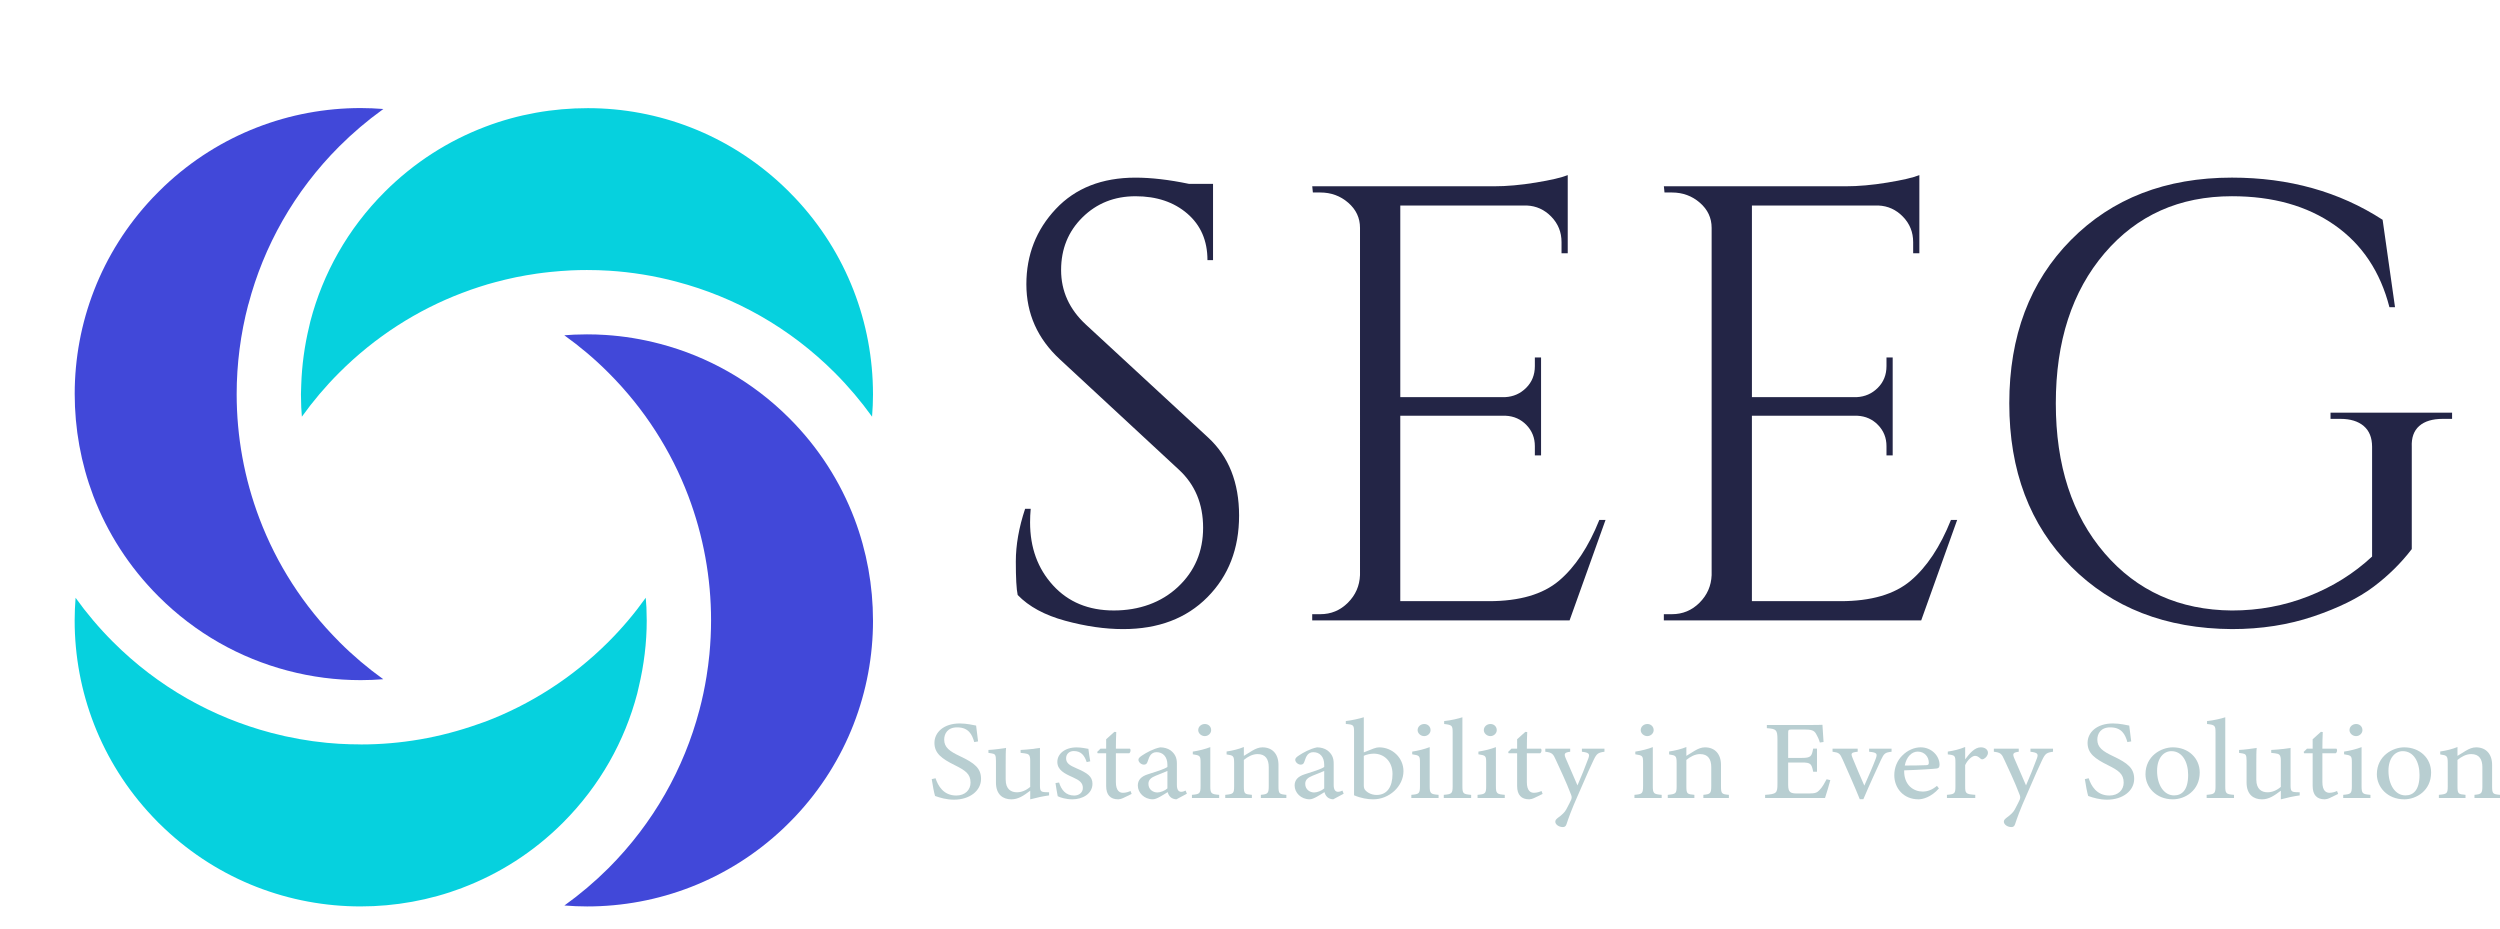 <?xml version="1.0" encoding="UTF-8"?>
<svg id="Layer_1" data-name="Layer 1" xmlns="http://www.w3.org/2000/svg" viewBox="0 0 1402.9 521.53">
  <defs>
    <style>
      .cls-1 {
        fill: #06d1de;
      }

      .cls-2 {
        fill: #4148d9;
      }

      .cls-3 {
        fill: #b8ced1;
      }

      .cls-4 {
        fill: #232546;
      }
    </style>
  </defs>
  <g>
    <path class="cls-1" d="M362.92,348.14c0,12.53-1.54,25.03-4.46,37.27-.3,1.21-.53,2.46-.85,3.67,0,.07-.03,.1-.03,.13-6.99,26.58-20.84,51.58-41.67,72.45-16.6,16.6-35.86,28.74-56.4,36.52-.03,.03-.07,.03-.1,.07-18.31,6.92-37.7,10.4-57.06,10.4-39.67,0-79.21-14.57-110.08-43.74-1.12-1.05-2.26-2.17-3.38-3.25-1.08-1.12-2.2-2.23-3.25-3.38-29.17-30.88-43.74-70.41-43.74-110.08,0-4.27,.2-8.5,.52-12.73,6.2,8.66,13.19,16.93,20.97,24.71,25.36,25.4,56.11,42.42,88.56,50.99,.07,.03,.13,.07,.23,.07,10.27,2.72,20.74,4.59,31.27,5.61,2.2,.2,4.43,.36,6.63,.52,4.07,.23,8.1,.36,12.17,.36,.07,0,.13,.03,.2,.03,11.16,0,22.28-.95,33.27-2.85,11.02-1.9,21.89-4.76,32.52-8.53,1.35-.46,2.69-.92,4.04-1.41h.03c25.2-9.58,48.86-24.54,69.13-44.79,7.78-7.78,14.73-16.04,20.93-24.74,.16,1.8,.3,3.61,.39,5.45,.1,2.4,.16,4.82,.16,7.25Z"/>
    <path class="cls-1" d="M489.9,221.03c0,4.27-.2,8.56-.53,12.8-6.23-8.66-13.19-16.93-20.97-24.71-25.4-25.4-56.11-42.42-88.56-50.99-.07-.03-.16-.07-.23-.07-12.34-3.28-24.94-5.32-37.6-6.14-4.2-.26-8.43-.39-12.67-.39-2.95,0-5.94,.07-8.89,.2-3.87,.2-7.74,.49-11.62,.89-2.59,.26-5.15,.59-7.74,.95-1.28,.2-2.56,.39-3.84,.62-.56,.07-1.15,.16-1.71,.26-.13,.03-.26,.03-.39,.07-.59,.1-1.15,.2-1.74,.33-1.28,.23-2.56,.46-3.84,.72-1.28,.26-2.56,.56-3.81,.85-.66,.13-1.28,.3-1.9,.43-.33,.1-.66,.16-.95,.23-.33,.07-.62,.16-.95,.26-1.28,.3-2.56,.62-3.81,.95-1.57,.43-3.15,.85-4.73,1.31-.16,.07-.33,.1-.49,.16-.13,.07-.26,.1-.39,.13-.07,0-.13,.03-.23,.07-.03,0-.07,0-.1,.03-.26,.07-.56,.13-.85,.26-.13,.03-.23,.07-.36,.1-.13,.03-.26,.1-.39,.13-.75,.23-1.51,.49-2.26,.72-.66,.23-1.31,.43-1.94,.66-.1,.03-.23,.07-.33,.1-.33,.1-.66,.23-.98,.33-.33,.1-.66,.23-.98,.33s-.62,.23-.95,.36c-1.25,.43-2.46,.89-3.67,1.35h-.03c-25.2,9.55-48.86,24.54-69.1,44.79-7.78,7.78-14.76,16.04-20.97,24.71-.13-1.77-.26-3.58-.36-5.35-.1-2.43-.16-4.82-.16-7.25,0-1.74,.13-3.45,.16-5.18,.36-10.99,1.84-21.98,4.43-32.71,.23-1.05,.43-2.07,.72-3.12,0-.03,0-.07,.03-.1,6.99-26.58,20.8-51.58,41.67-72.45,16.6-16.6,35.86-28.74,56.43-36.55,18.44-7.02,38-10.43,57.58-10.43,39.44,0,78.81,14.63,109.62,43.74,1.12,1.05,2.23,2.13,3.35,3.25v.03c1.12,1.08,2.2,2.2,3.28,3.35,29.14,30.88,43.7,70.35,43.74,109.98Z"/>
    <path class="cls-2" d="M190.37,360.18c7.78,7.78,16.04,14.76,24.71,20.97-4.2,.33-8.4,.52-12.63,.52-13.78,0-27.59-1.77-40.98-5.32-.07,0-.1-.03-.13-.03-26.54-6.99-51.58-20.84-72.41-41.67-16.6-16.6-28.78-35.83-36.58-56.37-6.96-18.37-10.43-37.8-10.43-57.22,0-39.64,14.57-79.14,43.74-110.05,1.05-1.12,2.17-2.23,3.28-3.35,1.08-1.12,2.23-2.2,3.35-3.28,30.91-29.17,70.45-43.74,110.15-43.74,4.23,0,8.47,.2,12.7,.53-.2,.13-.39,.26-.59,.43-8.46,6.1-16.54,12.96-24.15,20.54-25.4,25.4-42.46,56.14-50.99,88.59l-.1,.2c-4.33,16.47-6.5,33.4-6.5,50.3,0,23.69,4.27,47.35,12.8,69.82,9.55,25.2,24.51,48.89,44.79,69.13Z"/>
    <path class="cls-2" d="M489.9,348.24c0,39.64-14.57,79.14-43.74,110.05-1.08,1.12-2.17,2.23-3.28,3.35-1.12,1.12-2.23,2.2-3.35,3.28-30.91,29.17-70.41,43.74-110.05,43.74-4.27,0-8.53-.2-12.76-.53,8.66-6.2,16.93-13.19,24.71-20.93,25.36-25.4,42.42-56.11,50.99-88.56,.03-.1,.07-.16,.07-.23,1.64-6.17,2.95-12.4,3.97-18.7,.69-4.17,1.21-8.37,1.64-12.57,.59-6.33,.92-12.67,.92-19,0-23.72-4.27-47.41-12.8-69.92-4.79-12.6-10.93-24.81-18.41-36.42-7.45-11.58-16.27-22.54-26.38-32.65-7.78-7.81-16.08-14.77-24.77-21,1.8-.13,3.61-.26,5.45-.36,2.4-.1,4.82-.16,7.25-.16,3.45,0,6.89,.1,10.37,.33,10.3,.66,20.54,2.33,30.61,4.99,.03,0,.07,.03,.13,.03,26.54,6.99,51.55,20.84,72.41,41.67,16.6,16.6,28.74,35.83,36.58,56.4,6.96,18.34,10.43,37.77,10.43,57.19Z"/>
  </g>
  <g>
    <path class="cls-4" d="M571.08,333.87c-.7-3.25-1.04-9.51-1.04-18.79s1.74-19.14,5.22-29.58h3.13c-.23,2.56-.35,5.11-.35,7.66,0,14.15,4.29,25.93,12.88,35.32,8.58,9.4,19.95,14.09,34.1,14.09s26.62-4.4,36.02-13.22c9.4-8.81,14.1-19.89,14.1-33.23s-4.53-24.19-13.57-32.54l-66.82-61.94c-12.53-11.6-18.79-25.63-18.79-42.11s5.51-30.56,16.53-42.28c11.02-11.71,25.93-17.57,44.72-17.57,8.81,0,18.79,1.16,29.93,3.48h13.57v42.8h-3.13c0-10.9-3.77-19.6-11.31-26.1-7.54-6.49-17.23-9.74-29.06-9.74s-21.75,3.95-29.75,11.83c-8,7.89-12.01,17.75-12.01,29.58s4.64,22.04,13.92,30.62l68.56,63.34c11.6,10.67,17.4,25.29,17.4,43.85s-5.92,33.82-17.75,45.76c-11.83,11.95-27.61,17.92-47.33,17.92-10.21,0-21.05-1.57-32.54-4.7-11.48-3.13-20.36-7.94-26.62-14.44Z"/>
    <path class="cls-4" d="M740.9,344.66c6.03,0,11.19-2.14,15.49-6.44,4.29-4.29,6.55-9.45,6.79-15.49V127.85c0-5.57-2.21-10.27-6.61-14.09-4.41-3.83-9.63-5.74-15.66-5.74h-4.18l-.35-3.48h101.96c7.19,0,15.02-.7,23.49-2.09,8.47-1.39,14.44-2.78,17.92-4.18v43.85h-3.48v-6.26c0-5.57-1.91-10.32-5.74-14.27-3.83-3.94-8.41-6.03-13.75-6.26h-70.99v107.53h58.81c4.64-.23,8.58-1.97,11.83-5.22,3.25-3.25,4.87-7.31,4.87-12.18v-4.87h3.48v54.98h-3.48v-5.22c0-4.64-1.57-8.58-4.7-11.83-3.13-3.25-7.02-4.99-11.66-5.22h-59.16v104.05h49.76c17.17,0,30.28-3.83,39.32-11.48,9.05-7.66,16.58-19.02,22.62-34.1h3.48l-20.18,56.38h-144.42v-3.48h4.52Z"/>
    <path class="cls-4" d="M938.22,344.66c6.03,0,11.19-2.14,15.49-6.44,4.29-4.29,6.55-9.45,6.79-15.49V127.85c0-5.57-2.21-10.27-6.61-14.09-4.41-3.83-9.63-5.74-15.66-5.74h-4.18l-.35-3.48h101.96c7.19,0,15.02-.7,23.49-2.09,8.47-1.39,14.44-2.78,17.92-4.18v43.85h-3.48v-6.26c0-5.57-1.91-10.32-5.74-14.27-3.83-3.94-8.41-6.03-13.75-6.26h-70.99v107.53h58.81c4.64-.23,8.58-1.97,11.83-5.22,3.25-3.25,4.87-7.31,4.87-12.18v-4.87h3.48v54.98h-3.48v-5.22c0-4.64-1.57-8.58-4.7-11.83-3.13-3.25-7.02-4.99-11.66-5.22h-59.16v104.05h49.76c17.17,0,30.28-3.83,39.32-11.48,9.05-7.66,16.58-19.02,22.62-34.1h3.48l-20.18,56.38h-144.42v-3.48h4.52Z"/>
    <path class="cls-4" d="M1162.16,317.86c-23.09-23.2-34.63-53.71-34.63-91.52s11.54-68.38,34.63-91.7c23.08-23.32,53.18-34.97,90.31-34.97,32.02,0,60.2,7.89,84.56,23.66l6.96,49.07h-3.13c-5.11-19.95-15.37-35.32-30.8-46.11-15.43-10.79-34.63-16.18-57.59-16.18-29.47,0-53.3,10.67-71.51,32.02-18.22,21.35-27.32,49.42-27.32,84.22s9.1,62.81,27.32,84.04c18.21,21.23,42.05,31.96,71.51,32.19,15.08,0,29.41-2.66,42.98-8,13.57-5.33,25.46-12.76,35.67-22.27v-61.6c0-5.1-1.57-8.99-4.7-11.66-3.13-2.66-7.48-4-13.05-4h-5.57v-3.48h68.21v3.48h-5.22c-5.8,0-10.21,1.34-13.22,4-3.02,2.67-4.41,6.56-4.18,11.66v57.42c-6.04,7.89-13.22,14.96-21.58,21.23-8.35,6.26-19.55,11.78-33.58,16.53-14.04,4.75-29.29,7.13-45.76,7.13-37.12-.23-67.22-11.95-90.31-35.15Z"/>
  </g>
  <g>
    <path class="cls-3" d="M546.71,416.42c-1.18-4.16-3.11-8.25-9.61-8.25-5.4,0-7.26,3.59-7.26,6.87,0,4.35,3.04,6.55,8.78,9.26,8.3,3.91,11.9,6.8,11.9,12.79,0,6.62-6.29,11.66-15.22,11.66-4.15,0-7.75-1.07-10.58-2.08-.55-1.76-1.38-6.05-1.87-9.45l2.14-.5c1.38,4.22,4.43,9.7,11.62,9.7,4.98,0,8.02-3.15,8.02-7.25,0-4.85-2.84-6.8-8.92-9.83-7.26-3.59-11.34-6.62-11.34-12.47s5.12-10.9,14.25-10.9c3.87,0,7.68,.94,9.13,1.2,.28,2.27,.55,4.79,1.11,8.88l-2.14,.38Z"/>
    <path class="cls-3" d="M588.7,446.35c-3.32,.44-7.05,1.26-10.58,2.21v-4.85c-3.73,2.84-6.78,4.85-10.58,4.85-4.63,0-8.65-2.58-8.65-9.45v-12.22c0-3.4-.55-3.78-2.28-4.1l-1.94-.31v-1.64c2.97-.12,7.54-.76,9.89-1.13-.21,2.02-.21,5.04-.21,9.2v8.57c0,5.54,3.18,7.12,6.29,7.12,2.56,0,5.12-1.01,7.47-3.03v-14.68c0-3.4-.83-3.84-3.18-4.16l-2.21-.25v-1.64c4.43-.19,9.27-.88,10.86-1.13v21.11c0,3.15,.55,3.59,3.18,3.72l1.94,.06v1.76Z"/>
    <path class="cls-3" d="M609.8,427.63c-1.24-3.65-3.04-6.17-7.26-6.17-2.42,0-4.29,1.57-4.29,4.1,0,2.71,2.01,3.97,5.88,5.61,5.95,2.58,8.92,4.47,8.92,8.63,0,5.8-5.81,8.76-11.27,8.76-3.6,0-6.78-1.01-8.23-1.76-.35-1.83-.97-5.29-1.25-7.37l2.01-.31c1.25,4.03,3.67,7.31,8.51,7.31,2.63,0,4.84-1.64,4.84-4.28,0-2.84-1.87-4.29-5.53-5.92-4.84-2.14-8.79-4.16-8.79-8.69s4.29-8.13,10.79-8.13c2.9,0,5.26,.63,6.64,.82,.21,1.51,.69,5.48,1.04,6.99l-2.01,.44Z"/>
    <path class="cls-3" d="M630.48,447.73c-1.18,.57-2.28,.82-2.97,.82-4.43,0-6.78-2.46-6.78-7.5v-18.33h-4.77l-.28-.76,1.87-1.83h3.18v-5.29c1.31-1.26,3.32-2.9,4.63-4.16l1.04,.12c-.14,2.65-.21,6.3-.21,9.33h7.89c.62,.63,.42,2.02-.42,2.58h-7.47v16.13c0,5.1,2.21,6.05,4.01,6.05,1.66,0,3.25-.57,4.22-1.01l.62,1.64-4.56,2.21Z"/>
    <path class="cls-3" d="M660.15,448.55c-1.04,0-2.56-.5-3.25-1.2-.9-.82-1.31-1.7-1.66-2.84-2.77,1.7-6.16,4.03-8.3,4.03-4.91,0-8.44-3.72-8.44-7.75,0-3.09,1.87-5.1,5.67-6.3,4.22-1.32,9.41-2.96,10.93-4.09v-1.26c0-4.47-2.49-7.05-6.09-7.05-1.59,0-2.56,.69-3.25,1.45-.76,.88-1.25,2.27-1.87,4.1-.35,1.01-.97,1.45-2.01,1.45-1.31,0-3.04-1.26-3.04-2.77,0-.88,.9-1.64,2.28-2.52,2.01-1.32,6.02-3.65,9.96-4.41,2.08,0,4.22,.57,5.81,1.7,2.42,1.89,3.53,4.03,3.53,7.31v12.16c0,2.9,1.18,3.78,2.42,3.78,.83,0,1.73-.32,2.49-.69l.69,1.76-5.88,3.15Zm-5.05-15.94c-1.52,.69-4.84,2.02-6.43,2.64-2.63,1.07-4.22,2.27-4.22,4.6,0,3.34,2.77,4.85,4.98,4.85,1.8,0,4.29-1.01,5.67-2.27v-9.83Z"/>
    <path class="cls-3" d="M668.87,447.79v-1.76c4.36-.38,4.84-.69,4.84-4.98v-12.98c0-3.91-.21-4.16-4.36-4.79v-1.51c3.6-.57,6.85-1.38,9.82-2.52v21.8c0,4.29,.48,4.6,4.98,4.98v1.76h-15.29Zm7.19-34.71c-1.94,0-3.67-1.58-3.67-3.34,0-2.02,1.73-3.46,3.73-3.46s3.53,1.45,3.53,3.46c0,1.76-1.59,3.34-3.6,3.34Z"/>
    <path class="cls-3" d="M707.54,447.79v-1.76c4.01-.38,4.43-.82,4.43-5.1v-10.4c0-4.41-1.73-7.37-6.29-7.37-2.84,0-5.53,1.51-7.68,3.28v14.74c0,4.35,.42,4.47,4.5,4.85v1.76h-14.94v-1.76c4.56-.44,4.98-.69,4.98-4.85v-12.98c0-4.1-.48-4.29-4.22-4.85v-1.64c3.39-.5,6.78-1.32,9.68-2.52v4.98c1.38-.88,2.91-1.83,4.7-2.9,1.94-1.13,3.74-1.89,5.74-1.89,5.53,0,8.99,3.72,8.99,9.83v11.97c0,4.28,.42,4.47,4.43,4.85v1.76h-14.32Z"/>
    <path class="cls-3" d="M748.14,448.55c-1.04,0-2.56-.5-3.25-1.2-.9-.82-1.31-1.7-1.66-2.84-2.77,1.7-6.16,4.03-8.3,4.03-4.91,0-8.44-3.72-8.44-7.75,0-3.09,1.87-5.1,5.67-6.3,4.22-1.32,9.41-2.96,10.93-4.09v-1.26c0-4.47-2.49-7.05-6.09-7.05-1.59,0-2.56,.69-3.25,1.45-.76,.88-1.25,2.27-1.87,4.1-.35,1.01-.97,1.45-2.01,1.45-1.31,0-3.04-1.26-3.04-2.77,0-.88,.9-1.64,2.28-2.52,2.01-1.32,6.02-3.65,9.96-4.41,2.08,0,4.22,.57,5.81,1.7,2.42,1.89,3.53,4.03,3.53,7.31v12.16c0,2.9,1.18,3.78,2.42,3.78,.83,0,1.73-.32,2.49-.69l.69,1.76-5.88,3.15Zm-5.05-15.94c-1.52,.69-4.84,2.02-6.43,2.64-2.63,1.07-4.22,2.27-4.22,4.6,0,3.34,2.77,4.85,4.98,4.85,1.8,0,4.29-1.01,5.67-2.27v-9.83Z"/>
    <path class="cls-3" d="M770.9,420.01c1.18-.44,2.21-.63,3.04-.63,7.4,0,13.63,5.86,13.63,13.36,0,8.51-8.02,15.88-17.08,15.81-2.97,0-6.85-.63-10.65-2.27v-35.41c0-3.91-.21-4.29-4.63-4.6v-1.64c3.25-.38,7.54-1.32,10.1-2.14v19.72l5.6-2.21Zm-5.6,20.48c0,1.01,.07,1.57,.35,2.21,.83,1.57,3.53,3.4,6.85,3.4,5.95,0,8.92-4.66,8.92-11.78s-4.77-11.4-10.51-11.4c-2.01,0-4.29,.57-5.6,1.2v16.38Z"/>
    <path class="cls-3" d="M791.99,447.79v-1.76c4.36-.38,4.84-.69,4.84-4.98v-12.98c0-3.91-.21-4.16-4.36-4.79v-1.51c3.6-.57,6.85-1.38,9.82-2.52v21.8c0,4.29,.48,4.6,4.98,4.98v1.76h-15.29Zm7.19-34.71c-1.94,0-3.67-1.58-3.67-3.34,0-2.02,1.73-3.46,3.73-3.46s3.53,1.45,3.53,3.46c0,1.76-1.59,3.34-3.6,3.34Z"/>
    <path class="cls-3" d="M810.19,447.79v-1.76c4.43-.38,4.98-.69,4.98-4.85v-30.18c0-3.84-.35-4.22-4.77-4.72v-1.64c3.74-.38,8.02-1.39,10.24-2.14v38.69c0,4.16,.42,4.47,4.91,4.85v1.76h-15.36Z"/>
    <path class="cls-3" d="M829.14,447.79v-1.76c4.36-.38,4.84-.69,4.84-4.98v-12.98c0-3.91-.21-4.16-4.36-4.79v-1.51c3.6-.57,6.85-1.38,9.82-2.52v21.8c0,4.29,.48,4.6,4.98,4.98v1.76h-15.29Zm7.19-34.71c-1.94,0-3.67-1.58-3.67-3.34,0-2.02,1.73-3.46,3.73-3.46s3.53,1.45,3.53,3.46c0,1.76-1.59,3.34-3.6,3.34Z"/>
    <path class="cls-3" d="M861.1,447.73c-1.18,.57-2.28,.82-2.97,.82-4.43,0-6.78-2.46-6.78-7.5v-18.33h-4.77l-.28-.76,1.87-1.83h3.18v-5.29c1.31-1.26,3.32-2.9,4.63-4.16l1.04,.12c-.14,2.65-.21,6.3-.21,9.33h7.89c.62,.63,.42,2.02-.42,2.58h-7.47v16.13c0,5.1,2.21,6.05,4.01,6.05,1.66,0,3.25-.57,4.22-1.01l.62,1.64-4.56,2.21Z"/>
    <path class="cls-3" d="M900.38,421.84c-3.6,.5-4.36,1.01-6.09,4.6-1.73,3.53-3.6,7.81-8.37,18.78-4.5,10.08-5.74,13.99-6.85,17.26-.42,1.32-1.18,1.64-2.08,1.64-2.21,0-4.22-1.45-4.22-3.03,0-.82,.48-1.39,1.52-2.21,2.21-1.57,3.8-3.09,4.63-4.66,1.45-2.65,2.49-4.85,2.84-5.67,.28-.95,.28-1.51-.14-2.58-2.7-7.18-6.43-14.93-8.51-19.47-1.52-3.47-2.14-4.22-5.95-4.66v-1.7h13.97v1.7c-3.18,.44-3.53,1.07-2.63,3.4l6.71,15.5c1.94-4.35,4.7-11.34,6.16-15.31,.83-2.39,.35-3.09-3.67-3.59v-1.7h12.66v1.7Z"/>
    <path class="cls-3" d="M917.19,447.79v-1.76c4.36-.38,4.84-.69,4.84-4.98v-12.98c0-3.91-.21-4.16-4.36-4.79v-1.51c3.6-.57,6.85-1.38,9.82-2.52v21.8c0,4.29,.48,4.6,4.98,4.98v1.76h-15.29Zm7.19-34.71c-1.94,0-3.67-1.58-3.67-3.34,0-2.02,1.73-3.46,3.73-3.46s3.53,1.45,3.53,3.46c0,1.76-1.59,3.34-3.6,3.34Z"/>
    <path class="cls-3" d="M955.86,447.79v-1.76c4.01-.38,4.43-.82,4.43-5.1v-10.4c0-4.41-1.73-7.37-6.29-7.37-2.84,0-5.53,1.51-7.68,3.28v14.74c0,4.35,.42,4.47,4.5,4.85v1.76h-14.94v-1.76c4.56-.44,4.98-.69,4.98-4.85v-12.98c0-4.1-.48-4.29-4.22-4.85v-1.64c3.39-.5,6.78-1.32,9.68-2.52v4.98c1.38-.88,2.91-1.83,4.7-2.9,1.94-1.13,3.74-1.89,5.74-1.89,5.53,0,8.99,3.72,8.99,9.83v11.97c0,4.28,.42,4.47,4.43,4.85v1.76h-14.32Z"/>
    <path class="cls-3" d="M1027.1,437.78c-.42,1.64-2.28,8.13-2.97,10.02h-33.62v-1.76c6.43-.44,6.92-1.01,6.92-6.18v-24.89c0-5.61-.76-5.92-5.95-6.36v-1.76h21.17c6.5,0,9.2-.06,10.03-.12,.07,1.57,.35,6.3,.62,9.64l-2.08,.31c-.62-2.14-1.31-3.46-2.08-4.79-1.11-2.08-2.7-2.52-6.85-2.52h-6.57c-2.14,0-2.28,.19-2.28,2.02v13.92h7.68c5.19,0,5.53-.95,6.36-5.23h2.14v12.98h-2.14c-.9-4.54-1.45-5.17-6.43-5.17h-7.61v12.54c0,4.41,1.52,4.79,4.98,4.85h6.43c4.22,0,4.91-.57,6.43-2.21,1.31-1.32,2.77-3.91,3.74-5.79l2.08,.5Z"/>
    <path class="cls-3" d="M1061.48,421.84c-3.74,.44-4.22,.94-6.02,4.72-2.28,5.04-6.23,13.42-9.82,21.93h-2.01c-2.91-7.25-6.29-14.74-9.54-22.12-1.59-3.65-2.14-4.03-5.74-4.54v-1.7h14.11v1.7c-3.8,.44-3.94,.88-2.84,3.59,1.73,4.35,4.63,11.03,6.57,15.44,2.49-5.61,4.77-10.77,6.29-14.8,1.18-3.09,.97-3.78-3.6-4.22v-1.7h12.59v1.7Z"/>
    <path class="cls-3" d="M1088.04,442.44c-4.43,5.04-9.27,6.11-11.48,6.11-8.44,0-13.56-6.3-13.56-13.55,0-4.28,1.66-8.25,4.5-11.03,2.91-2.96,6.71-4.6,10.31-4.6,6.02,0,10.58,4.73,10.58,9.77-.07,1.26-.28,1.83-1.38,2.08-1.38,.25-10.24,.82-18.47,1.07-.21,8.44,5.46,11.91,10.38,11.91,2.84,0,5.46-1.07,8.02-3.21l1.11,1.45Zm-11.9-20.67c-3.18,0-6.29,2.71-7.26,7.81,3.87,0,7.75,0,11.83-.19,1.25,0,1.66-.31,1.66-1.26,.07-3.34-2.35-6.36-6.22-6.36Z"/>
    <path class="cls-3" d="M1108.45,447.79h-15.91v-1.76c4.36-.38,4.77-.69,4.77-4.79v-13.11c0-4.16-.28-4.35-4.29-4.79v-1.58c3.39-.5,6.5-1.26,9.75-2.58v6.93c2.42-3.28,5.33-6.74,8.78-6.74,2.56,0,4.01,1.45,4.01,3.03,0,1.45-1.11,2.83-2.35,3.46-.69,.38-1.25,.31-1.8-.12-1.04-.95-1.87-1.58-3.11-1.58-1.45,0-4.01,1.95-5.53,5.17v11.85c0,4.16,.35,4.47,5.67,4.85v1.76Z"/>
    <path class="cls-3" d="M1152.09,421.84c-3.6,.5-4.36,1.01-6.09,4.6-1.73,3.53-3.6,7.81-8.37,18.78-4.5,10.08-5.74,13.99-6.85,17.26-.42,1.32-1.18,1.64-2.08,1.64-2.21,0-4.22-1.45-4.22-3.03,0-.82,.48-1.39,1.52-2.21,2.21-1.57,3.8-3.09,4.63-4.66,1.45-2.65,2.49-4.85,2.84-5.67,.28-.95,.28-1.51-.14-2.58-2.7-7.18-6.43-14.93-8.51-19.47-1.52-3.47-2.14-4.22-5.95-4.66v-1.7h13.97v1.7c-3.18,.44-3.53,1.07-2.63,3.4l6.71,15.5c1.94-4.35,4.7-11.34,6.16-15.31,.83-2.39,.35-3.09-3.67-3.59v-1.7h12.66v1.7Z"/>
    <path class="cls-3" d="M1193.8,416.42c-1.18-4.16-3.11-8.25-9.61-8.25-5.4,0-7.26,3.59-7.26,6.87,0,4.35,3.04,6.55,8.78,9.26,8.3,3.91,11.9,6.8,11.9,12.79,0,6.62-6.29,11.66-15.22,11.66-4.15,0-7.75-1.07-10.58-2.08-.55-1.76-1.38-6.05-1.87-9.45l2.14-.5c1.38,4.22,4.43,9.7,11.62,9.7,4.98,0,8.02-3.15,8.02-7.25,0-4.85-2.84-6.8-8.92-9.83-7.26-3.59-11.34-6.62-11.34-12.47s5.12-10.9,14.25-10.9c3.87,0,7.68,.94,9.13,1.2,.28,2.27,.55,4.79,1.11,8.88l-2.14,.38Z"/>
    <path class="cls-3" d="M1219.32,419.38c8.65,0,15.08,5.99,15.08,14.11,0,10.21-8.3,15.06-15.08,15.06-9.54,0-15.36-6.99-15.36-14.05,0-10.27,8.79-15.12,15.36-15.12Zm-.83,2.14c-4.22,0-8.02,3.72-8.02,11.03,0,8,3.87,13.8,9.55,13.8,4.29,0,7.88-2.84,7.88-11.47,0-7.37-3.32-13.36-9.41-13.36Z"/>
    <path class="cls-3" d="M1238.28,447.79v-1.76c4.43-.38,4.98-.69,4.98-4.85v-30.18c0-3.84-.35-4.22-4.77-4.72v-1.64c3.74-.38,8.02-1.39,10.24-2.14v38.69c0,4.16,.42,4.47,4.91,4.85v1.76h-15.36Z"/>
    <path class="cls-3" d="M1290.5,446.35c-3.32,.44-7.05,1.26-10.58,2.21v-4.85c-3.73,2.84-6.78,4.85-10.58,4.85-4.63,0-8.65-2.58-8.65-9.45v-12.22c0-3.4-.55-3.78-2.28-4.1l-1.94-.31v-1.64c2.97-.12,7.54-.76,9.89-1.13-.21,2.02-.21,5.04-.21,9.2v8.57c0,5.54,3.18,7.12,6.29,7.12,2.56,0,5.12-1.01,7.47-3.03v-14.68c0-3.4-.83-3.84-3.18-4.16l-2.21-.25v-1.64c4.43-.19,9.27-.88,10.86-1.13v21.11c0,3.15,.55,3.59,3.18,3.72l1.94,.06v1.76Z"/>
    <path class="cls-3" d="M1307.52,447.73c-1.18,.57-2.28,.82-2.97,.82-4.43,0-6.78-2.46-6.78-7.5v-18.33h-4.77l-.28-.76,1.87-1.83h3.18v-5.29c1.31-1.26,3.32-2.9,4.63-4.16l1.04,.12c-.14,2.65-.21,6.3-.21,9.33h7.89c.62,.63,.42,2.02-.42,2.58h-7.47v16.13c0,5.1,2.21,6.05,4.01,6.05,1.66,0,3.25-.57,4.22-1.01l.62,1.64-4.56,2.21Z"/>
    <path class="cls-3" d="M1314.92,447.79v-1.76c4.36-.38,4.84-.69,4.84-4.98v-12.98c0-3.91-.21-4.16-4.36-4.79v-1.51c3.6-.57,6.85-1.38,9.82-2.52v21.8c0,4.29,.48,4.6,4.98,4.98v1.76h-15.29Zm7.19-34.71c-1.94,0-3.67-1.58-3.67-3.34,0-2.02,1.73-3.46,3.73-3.46s3.53,1.45,3.53,3.46c0,1.76-1.59,3.34-3.6,3.34Z"/>
    <path class="cls-3" d="M1349.16,419.38c8.65,0,15.08,5.99,15.08,14.11,0,10.21-8.3,15.06-15.08,15.06-9.54,0-15.36-6.99-15.36-14.05,0-10.27,8.79-15.12,15.36-15.12Zm-.83,2.14c-4.22,0-8.02,3.72-8.02,11.03,0,8,3.87,13.8,9.55,13.8,4.29,0,7.88-2.84,7.88-11.47,0-7.37-3.32-13.36-9.41-13.36Z"/>
    <path class="cls-3" d="M1388.58,447.79v-1.76c4.01-.38,4.43-.82,4.43-5.1v-10.4c0-4.41-1.73-7.37-6.29-7.37-2.84,0-5.53,1.51-7.68,3.28v14.74c0,4.35,.42,4.47,4.5,4.85v1.76h-14.94v-1.76c4.56-.44,4.98-.69,4.98-4.85v-12.98c0-4.1-.48-4.29-4.22-4.85v-1.64c3.39-.5,6.78-1.32,9.68-2.52v4.98c1.38-.88,2.91-1.83,4.7-2.9,1.94-1.13,3.74-1.89,5.74-1.89,5.53,0,8.99,3.72,8.99,9.83v11.97c0,4.28,.42,4.47,4.43,4.85v1.76h-14.32Z"/>
  </g>
</svg>